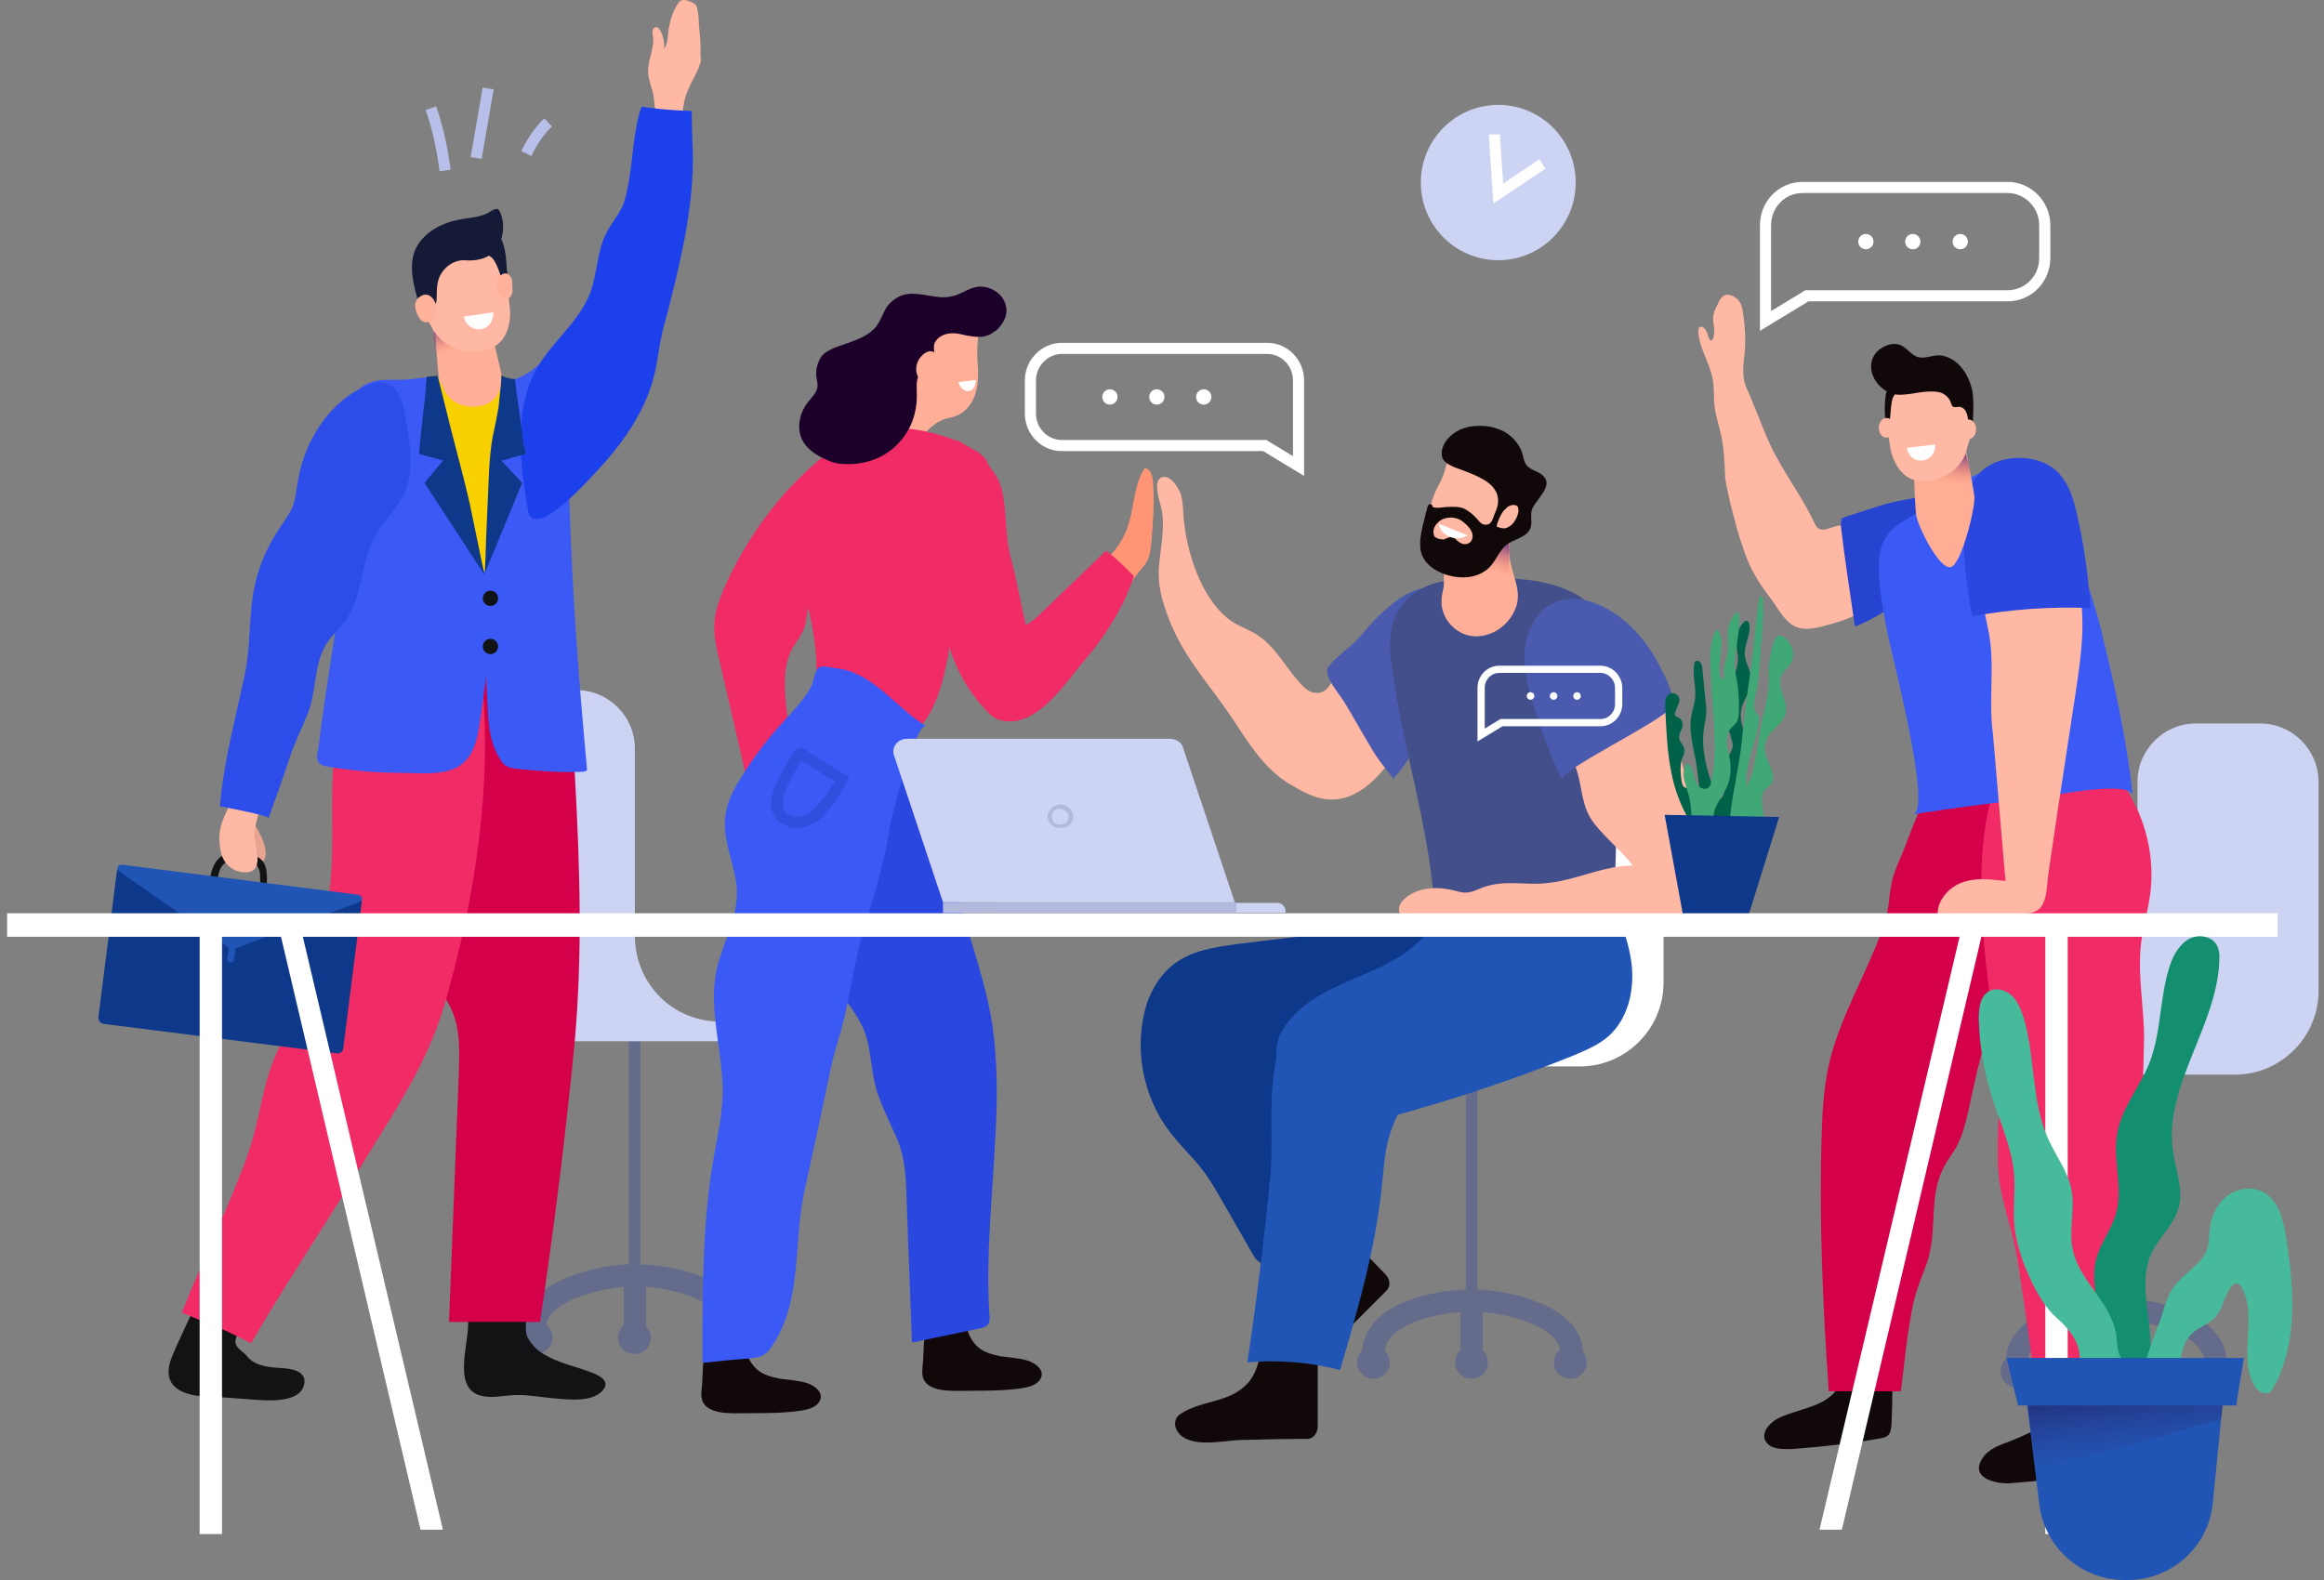 <?xml version="1.0" encoding="UTF-8"?> <svg xmlns="http://www.w3.org/2000/svg" width="225" height="153" viewBox="0 0 225 153" fill="none"><rect x="0" y="0" width="225" height="153" fill="#808080" stroke="none"/> <path d="M204.248 126.717H205.357V102.141H204.248V126.717Z" fill="#110809"></path> <path d="M214.493 131.867C214.493 128.212 208.104 126.729 204.883 126.729C201.081 126.729 195.272 128.107 195.272 131.867" stroke="#646B8B" stroke-width="2.155" stroke-miterlimit="10"></path> <path d="M204.777 132.821V126.783" stroke="#110809" stroke-width="2.155" stroke-miterlimit="10"></path> <path d="M195.273 134.357C196.148 134.357 196.857 133.645 196.857 132.768C196.857 131.89 196.148 131.179 195.273 131.179C194.398 131.179 193.688 131.89 193.688 132.768C193.688 133.645 194.398 134.357 195.273 134.357Z" fill="#646B8B"></path> <path d="M204.83 134.357C205.705 134.357 206.414 133.645 206.414 132.768C206.414 131.89 205.705 131.179 204.83 131.179C203.955 131.179 203.246 131.89 203.246 132.768C203.246 133.645 203.955 134.357 204.83 134.357Z" fill="#110809"></path> <path d="M214.335 134.357C215.21 134.357 215.919 133.645 215.919 132.768C215.919 131.89 215.21 131.179 214.335 131.179C213.46 131.179 212.751 131.89 212.751 132.768C212.751 133.645 213.46 134.357 214.335 134.357Z" fill="#646B8B"></path> <path d="M206.942 93.839V75.725C206.942 72.601 209.477 70.058 212.593 70.058H218.823C221.939 70.058 224.474 72.601 224.474 75.725V95.958C224.474 100.407 220.83 104.061 216.394 104.061H207.048H196.065C195.537 104.061 195.114 103.638 195.114 103.108C195.114 102.578 195.537 102.155 196.065 102.155H198.599C203.193 102.208 206.942 98.447 206.942 93.839Z" fill="#CDD3F2"></path> <path d="M61.994 98.871H60.885V123.446H61.994V98.871Z" fill="#646B8B"></path> <path d="M51.749 128.637C51.749 124.982 58.139 123.499 61.36 123.499C65.162 123.499 70.97 124.876 70.97 128.637" stroke="#646B8B" stroke-width="2.155" stroke-miterlimit="10"></path> <path d="M61.466 129.643V123.605" stroke="#646B8B" stroke-width="2.155" stroke-miterlimit="10"></path> <path d="M70.97 131.126C71.845 131.126 72.555 130.415 72.555 129.537C72.555 128.66 71.845 127.948 70.97 127.948C70.096 127.948 69.386 128.66 69.386 129.537C69.386 130.415 70.096 131.126 70.97 131.126Z" fill="#110809"></path> <path d="M61.413 131.126C62.288 131.126 62.997 130.415 62.997 129.537C62.997 128.66 62.288 127.948 61.413 127.948C60.538 127.948 59.829 128.66 59.829 129.537C59.829 130.415 60.538 131.126 61.413 131.126Z" fill="#646B8B"></path> <path d="M51.908 131.126C52.783 131.126 53.492 130.415 53.492 129.537C53.492 128.66 52.783 127.948 51.908 127.948C51.033 127.948 50.324 128.66 50.324 129.537C50.324 130.415 51.033 131.126 51.908 131.126Z" fill="#646B8B"></path> <path d="M61.466 90.609V72.495C61.466 69.37 58.931 66.828 55.816 66.828H49.585C46.469 66.828 43.935 69.37 43.935 72.495V92.727C43.935 97.176 47.578 100.831 52.014 100.831H61.36H72.343C72.871 100.831 73.294 100.407 73.294 99.877C73.294 99.348 72.871 98.924 72.343 98.924H69.809C65.162 98.977 61.466 95.27 61.466 90.609Z" fill="#CDD3F2"></path> <path d="M108.779 51.945C109.043 51.468 109.202 50.939 109.36 50.409C109.835 48.714 109.835 46.807 110.839 45.325C111.367 45.377 111.578 46.066 111.631 46.596C111.789 48.555 111.631 50.568 111.472 52.528C111.419 53.004 111.367 53.534 111.208 54.011C110.997 54.54 110.627 54.964 110.258 55.388C109.571 56.235 107.723 59.413 106.509 58.989C105.664 58.671 105.294 56.712 105.558 55.97C105.928 54.858 106.72 54.487 107.512 53.746C108.04 53.216 108.462 52.581 108.779 51.945Z" fill="#FF9575"></path> <path d="M89.505 133.721C89.558 133.774 89.611 133.88 89.664 133.933C90.561 134.834 92.462 134.675 93.73 134.675C95.525 134.675 97.32 134.675 99.063 134.41C99.644 134.304 100.224 134.145 100.594 133.721C101.439 132.715 100.066 131.868 99.327 131.709C98.535 131.497 97.69 131.444 96.898 131.338C96.106 131.179 95.261 130.967 94.68 130.438C94.205 130.014 93.835 129.431 93.677 128.796C93.518 128.107 93.624 127.313 93.096 126.836C92.673 126.412 91.776 126.412 91.195 126.677C90.508 127.048 90.033 127.736 89.769 128.478C89.347 129.59 89.452 130.861 89.347 132.026C89.294 132.556 89.188 133.245 89.505 133.721Z" fill="#110809"></path> <path d="M96.106 99.4C96.053 99.083 96 98.818 95.948 98.5C95.367 95.11 94.205 91.986 93.36 88.702C92.251 84.147 91.089 79.645 89.611 75.196C88.977 73.395 88.502 71.065 87.604 69.423C86.76 67.887 85.598 67.993 83.802 68.364C82.799 68.575 81.743 68.787 81.004 69.476C80.529 69.953 80.264 70.588 80.001 71.171C78.575 74.613 77.994 77.791 77.73 81.393C77.519 83.882 78.047 85.736 78.68 88.013C79.367 90.609 79.314 92.992 80.845 95.375C81.849 96.964 83.222 98.394 83.802 100.195C84.383 101.996 84.331 103.902 84.911 105.703C85.439 107.292 86.179 108.775 86.865 110.311C87.604 112.059 87.71 113.966 87.763 115.872C87.921 120.586 88.132 125.3 88.291 130.014C90.456 129.537 92.674 129.113 94.839 128.637C95.155 128.584 95.472 128.478 95.631 128.266C95.842 128.001 95.842 127.63 95.789 127.313C95.419 121.539 96.106 115.766 96.37 109.993C96.581 106.551 96.581 102.949 96.106 99.4Z" fill="#2A48E0"></path> <path d="M68.119 135.893C68.172 135.946 68.225 136.052 68.278 136.105C69.175 137.005 71.076 136.846 72.344 136.846C74.139 136.846 75.934 136.846 77.677 136.581C78.258 136.475 78.839 136.316 79.208 135.893C80.053 134.886 78.68 134.039 77.941 133.88C77.149 133.668 76.304 133.615 75.512 133.509C74.72 133.35 73.875 133.139 73.294 132.609C72.819 132.185 72.449 131.603 72.291 130.967C72.133 130.279 72.238 129.484 71.71 129.007C71.288 128.584 70.39 128.584 69.809 128.848C69.123 129.219 68.647 129.908 68.383 130.649C67.961 131.761 68.067 133.033 67.961 134.198C67.908 134.727 67.803 135.363 68.119 135.893Z" fill="#110809"></path> <path d="M92.198 40.398C92.303 40.346 92.409 40.346 92.515 40.293C93.412 39.975 94.046 39.18 94.363 38.333C94.68 37.486 94.732 36.479 94.68 35.579C94.627 34.89 94.574 34.202 94.627 33.46C94.68 32.772 94.838 32.03 94.68 31.342C94.204 29.594 92.092 29.382 90.561 29.435C88.766 29.488 86.706 30.547 85.756 32.083C85.228 32.931 85.069 33.99 85.492 34.837C85.808 35.579 86.495 36.056 87.234 36.373C86.178 37.591 85.122 38.757 84.066 39.975C83.115 41.034 81.954 42.04 81.584 43.47C81.373 44.318 82.482 44.53 82.904 43.947C83.168 43.576 83.538 43.206 83.96 42.888C84.066 43.576 84.541 43.947 85.122 43.947C85.175 44.53 85.808 45.006 86.389 44.794C88.554 44 89.294 41.299 91.511 40.557C91.723 40.505 91.987 40.452 92.198 40.398Z" fill="#FFAF97"></path> <path d="M84.7 47.708C85.017 46.542 86.601 44.159 86.02 43.1C85.545 42.199 84.383 41.882 83.433 42.041C82.429 42.199 81.585 42.782 80.793 43.365C76.198 46.754 72.608 51.468 70.232 56.659C69.756 57.771 69.281 58.936 69.175 60.154C69.07 61.425 69.334 62.696 69.651 63.968C70.918 69.37 72.133 74.825 73.4 80.228C74.72 80.81 76.304 79.698 76.832 78.374C77.36 76.997 77.096 75.514 76.885 74.031C76.621 72.23 76.357 70.482 76.146 68.681C75.934 66.722 75.776 64.603 76.674 62.855C77.096 62.114 77.677 61.425 77.941 60.578C78.1 60.048 78.047 59.466 78.258 58.936C78.68 57.718 80.053 56.976 80.845 55.97C81.796 54.699 82.746 53.11 83.38 51.68C83.855 50.409 84.33 49.032 84.7 47.708Z" fill="#F02B66"></path> <path d="M92.198 57.135C92.198 55.123 92.726 53.163 93.413 51.309C94.046 49.455 95.103 47.708 95.578 45.801C95.631 45.536 95.683 45.218 95.631 44.953C95.525 44.477 95.155 44.159 94.733 43.841C92.198 42.093 88.449 41.299 85.386 41.405C80.951 41.617 77.677 45.483 77.202 49.773C76.938 52.051 77.307 54.381 77.783 56.658C78.258 58.936 78.839 61.16 78.997 63.438C79.103 65.027 78.997 66.563 78.944 68.152C78.892 69.635 78.575 71.224 80.159 71.912C83.961 73.66 88.027 72.707 90.086 68.946C91.037 67.198 91.459 65.239 91.829 63.279C92.198 61.213 92.145 59.148 92.198 57.135Z" fill="#F02B66"></path> <path d="M105.822 54.54C104.185 56.129 102.548 57.665 100.911 59.254C100.436 59.73 99.908 60.207 99.327 60.525C98.799 58.353 98.429 56.129 97.849 53.957C97.32 51.998 97.479 49.985 97.109 47.972C96.951 47.019 96.634 46.278 96.106 45.589C95.578 44.953 95.314 44.106 94.522 43.682C94.311 43.576 94.099 43.523 93.888 43.417C93.413 43.153 92.99 42.623 92.41 42.623C92.304 42.623 92.198 42.676 92.146 42.729C92.093 42.782 92.04 42.835 92.04 42.941C91.882 43.312 91.934 43.735 91.882 44.106C91.882 44.901 91.776 45.854 91.406 46.595C91.037 47.284 90.72 47.867 90.456 48.608C89.875 50.356 89.453 52.209 89.558 54.116C89.611 55.387 90.297 56.023 90.72 57.188C91.142 58.459 91.248 59.783 91.512 61.108C92.093 63.968 93.466 66.722 95.525 68.84C95.842 69.211 96.212 69.529 96.687 69.688C100.225 70.8 103.076 66.192 104.977 63.968C106.984 61.69 108.832 58.671 109.782 55.811C108.937 54.911 108.04 54.063 107.089 53.322C106.72 53.693 106.297 54.116 105.822 54.54Z" fill="#F02B66"></path> <path d="M82.746 65.186C82.166 64.921 81.532 64.762 80.898 64.709C80.529 64.656 79.631 64.391 79.261 64.656C78.892 64.921 78.786 65.927 78.575 66.404C77.888 67.728 76.832 68.787 75.882 69.847C74.351 71.489 72.978 73.289 71.816 75.196C71.129 76.255 70.496 77.421 70.285 78.639C69.757 81.34 71.288 83.723 71.341 86.371C71.394 89.073 69.862 91.509 69.334 94.104C68.595 97.971 70.021 101.943 69.968 105.915C69.915 107.928 69.493 109.94 69.123 111.953C67.961 118.574 68.014 125.3 68.014 131.973C69.493 131.815 71.024 131.656 72.502 131.55C73.031 131.497 73.611 131.444 74.034 131.126C74.351 130.914 74.615 130.596 74.826 130.226C77.73 125.777 76.78 120.321 77.888 115.29C78.786 111.264 79.631 107.292 80.476 103.267C80.793 101.784 81.321 100.301 81.69 98.765C82.377 95.852 82.746 92.992 83.591 90.079C84.542 86.848 85.704 83.405 86.126 80.122C86.232 79.327 88.713 69.741 89.664 70.323C87.182 68.787 85.281 66.245 82.746 65.186Z" fill="#3B5AF5"></path> <path d="M96.423 32.03C97.162 31.342 97.69 30.441 97.32 29.382C96.951 28.27 95.631 27.581 94.522 27.793C93.677 27.952 92.99 28.535 92.145 28.694C90.667 29.064 89.03 28.164 87.552 28.535C86.918 28.694 86.337 29.117 85.915 29.647C85.492 30.229 85.334 30.918 84.911 31.501C84.278 32.401 83.169 32.825 82.165 33.195C81.32 33.513 79.895 33.831 79.42 34.678C79.103 35.261 78.944 35.95 79.05 36.585C79.103 36.85 79.156 37.115 79.156 37.38C79.103 38.015 78.575 38.492 78.205 38.968C77.413 39.975 77.096 41.458 77.677 42.623C78.1 43.417 78.839 43.947 79.578 44.318C80.106 44.583 80.687 44.847 81.32 44.901C83.38 45.112 85.439 44.53 86.918 42.994C88.132 41.776 88.766 40.081 88.766 38.333C88.766 37.486 88.608 36.532 89.241 35.95C89.716 35.473 90.297 35.42 90.456 34.678C90.561 34.149 90.245 33.566 90.561 33.09C90.772 32.719 91.195 32.454 91.617 32.348C92.198 32.189 92.832 32.295 93.413 32.454C94.575 32.666 95.419 32.825 96.37 32.03C96.37 32.083 96.423 32.083 96.423 32.03Z" fill="#1C0029"></path> <path d="M90.878 35.579C90.878 35.42 90.826 35.208 90.826 35.049C90.826 34.89 90.878 34.678 90.826 34.52C90.72 34.149 90.245 33.937 89.875 34.043C89.505 34.149 89.189 34.467 88.977 34.784C88.555 35.473 88.555 36.585 89.453 36.956C90.086 37.221 90.878 36.532 90.931 35.844C90.878 35.738 90.878 35.632 90.878 35.579Z" fill="#FFAF97"></path> <path opacity="0.6" d="M81.532 75.461C80.529 74.878 77.519 72.972 77.519 72.972C77.361 72.919 75.513 75.885 75.249 77.315C75.143 77.897 75.196 78.586 75.618 79.01C75.829 79.274 76.146 79.433 76.516 79.539C77.255 79.751 78.1 79.539 78.734 79.115C79.684 78.533 81.057 76.414 81.532 75.461Z" stroke="#2A46CF" stroke-width="1.077" stroke-miterlimit="10"></path> <path d="M92.779 37.009C92.885 37.327 93.043 37.592 93.307 37.751C93.571 37.909 93.941 37.909 94.152 37.697C94.258 37.592 94.311 37.486 94.363 37.38C94.416 37.221 94.469 37.009 94.469 36.85V36.797C94.469 36.797 94.469 36.85 94.469 36.797" fill="white"></path> <path d="M67.816 5.028C67.869 4.074 67.71 3.121 67.657 2.221C67.657 1.744 67.605 1.32 67.499 0.844C67.499 0.738 67.446 0.632 67.393 0.526C67.288 0.367 67.129 0.314 66.971 0.208C66.601 0.049 66.179 -0.11 65.862 0.102C65.756 0.155 65.651 0.314 65.598 0.42C65.123 1.108 64.912 1.903 64.753 2.697C64.647 3.227 64.7 4.445 64.225 4.71C64.489 4.551 64.067 2.433 63.433 2.644C63.275 2.697 63.169 2.856 63.169 3.015C63.169 3.174 63.169 3.333 63.222 3.492C63.38 4.657 62.694 5.822 62.747 7.04C62.799 7.835 63.169 8.576 63.275 9.318C63.38 10.112 63.486 11.013 63.433 11.807C63.38 12.39 63.433 14.296 62.799 14.614C63.644 14.191 64.647 14.032 65.545 14.296C65.704 13.184 65.915 12.019 66.073 10.907C66.179 10.165 66.284 9.424 66.601 8.735C66.971 7.782 67.657 6.882 67.869 5.822C67.816 5.504 67.816 5.293 67.816 5.028Z" fill="#FFB8A3"></path> <path d="M51.921 130.606C52.027 130.712 52.133 130.765 52.238 130.871C53.505 131.771 55.037 132.142 56.462 132.618C57.202 132.883 59.367 133.466 58.363 134.631C57.36 135.796 55.142 135.531 53.822 135.425C52.397 135.32 50.971 135.002 49.545 135.108C48.647 135.161 47.75 135.372 46.852 135.214C43.737 134.737 45.321 130.394 45.321 128.275C45.321 126.21 45.268 124.144 45.796 122.131C46.007 121.231 46.482 120.278 47.327 120.013C47.855 119.801 48.753 119.96 49.281 120.172C49.915 120.437 50.073 120.966 50.231 121.602C50.812 123.667 50.971 125.892 50.918 128.01C50.918 128.54 50.865 129.017 51.076 129.493C51.288 129.917 51.604 130.288 51.921 130.606Z" fill="#111314"></path> <path d="M41.994 32.198C42.047 32.304 42.047 32.463 42.1 32.569C42.258 33.045 42.206 33.575 42.258 34.105C42.364 35.005 42.364 35.905 42.522 36.753C42.734 37.865 45.638 42.95 46.694 42.897C47.908 42.897 48.806 37.971 48.648 36.806C48.384 35.217 47.539 32.092 47.539 32.039C47.169 31.086 46.588 30.132 45.638 29.656C44.635 29.179 43.262 29.285 42.206 29.391C42.047 29.391 41.836 29.444 41.73 29.55C41.466 29.762 41.519 30.185 41.572 30.503C41.678 31.139 41.836 31.668 41.994 32.198Z" fill="#FFAF97"></path> <path d="M47.803 33.893V33.84C47.645 33.151 47.486 32.675 47.486 32.675C45.955 28.544 41.731 29.762 41.995 32.728C42.048 32.993 42.1 33.628 42.153 34.37L42.628 34.74C44.371 35.959 46.589 35.535 47.803 33.893Z" fill="url(#paint0_linear)"></path> <path d="M46.853 23.618C46.06 23.3 44.688 24.465 43.79 24.677C42.945 24.995 41.678 25.366 41.15 26.054C40.041 27.537 40.569 29.815 41.572 31.298C41.731 31.562 42.1 32.198 42.311 32.463C43.843 34.316 46.219 34.211 47.381 33.787C48.754 33.257 49.387 31.986 49.387 30.291C49.387 29.974 49.282 29.02 49.229 28.702C49.07 26.849 47.697 23.936 46.853 23.618Z" fill="#FFB8A3"></path> <path d="M47.856 20.281C47.698 20.334 47.486 20.44 47.381 20.546C46.483 21.076 45.374 21.076 44.318 21.288C42.787 21.605 41.256 22.4 40.411 23.777C39.407 25.472 40.041 27.643 40.569 29.444C40.622 29.55 40.622 29.709 40.675 29.815C41.308 30.98 42.153 29.974 42.259 29.126C42.312 28.544 42.259 28.014 42.364 27.431C42.576 26.16 43.79 25.101 45.057 25.207C46.272 25.313 47.698 24.942 48.279 23.777C48.754 22.823 48.859 21.711 48.49 20.705C48.437 20.546 48.384 20.44 48.279 20.334C48.226 20.175 48.015 20.228 47.856 20.281Z" fill="#151A36"></path> <path d="M49.228 27.802C49.228 27.855 49.228 27.908 49.228 28.014C49.176 28.014 49.123 27.961 49.07 27.961C48.436 27.114 48.384 25.948 47.75 25.101C47.486 24.73 47.116 24.73 46.852 24.412C46.535 23.989 46.747 23.141 47.169 22.876C47.539 22.612 48.12 22.665 48.436 23.035C48.542 23.141 48.595 23.3 48.648 23.406C48.964 24.253 49.017 25.207 49.07 26.107C49.176 26.637 49.281 27.273 49.228 27.802Z" fill="#151A36"></path> <path d="M42.153 30.609C42.047 30.821 41.836 31.033 41.625 31.139C41.361 31.245 41.097 31.245 40.885 31.086C40.516 30.874 40.252 30.132 40.199 29.762C40.146 29.391 40.305 28.967 40.621 28.755C41.73 27.908 42.628 29.656 42.153 30.609Z" fill="#FFB29B"></path> <path d="M49.598 27.696C49.598 27.749 49.598 27.749 49.598 27.696C49.598 27.908 49.651 28.12 49.598 28.332C49.545 28.544 49.44 28.756 49.281 28.861C48.912 29.073 48.384 28.649 48.225 28.332C48.014 27.908 48.014 27.378 48.225 26.955C48.384 26.69 48.7 26.425 49.017 26.478C49.229 26.531 49.387 26.69 49.493 26.902C49.598 27.114 49.598 27.325 49.598 27.537C49.598 27.59 49.598 27.643 49.598 27.696Z" fill="#FFB29B"></path> <path d="M54.667 38.395C54.562 38.183 54.298 38.13 54.033 38.077C53.347 37.919 52.661 37.707 51.974 37.495C51.34 37.283 50.76 37.018 50.073 36.859C49.915 36.806 49.756 36.806 49.545 36.753C49.44 36.7 49.281 36.647 49.175 36.594C48.964 36.489 48.7 36.383 48.489 36.277C48.595 37.018 48.489 37.865 48.014 38.448C47.38 39.243 46.218 39.507 45.268 39.349C44.37 39.243 43.473 38.713 43.05 37.865C42.839 37.389 42.575 36.912 42.364 36.383C41.994 36.33 41.202 36.541 40.991 36.594C40.252 36.753 39.565 36.912 38.826 37.124C37.717 37.389 36.608 37.707 35.552 38.024C34.39 38.978 35.605 40.62 35.446 41.361C34.971 43.533 35.235 69.856 35.235 69.856L52.925 69.591C53.03 68.002 53.136 66.413 53.242 64.824C53.453 61.382 53.664 57.886 53.822 54.443C53.981 51.106 54.192 47.823 54.245 44.486C54.245 43.85 54.245 43.215 54.245 42.579C54.245 42.05 54.192 41.573 54.245 41.096C54.245 41.043 54.245 41.043 54.245 40.99C54.35 40.249 54.667 39.507 54.667 38.713C54.72 38.66 54.72 38.501 54.667 38.395Z" fill="#FAD100"></path> <path d="M55.67 75.311C55.565 73.828 55.512 72.345 55.406 70.862C55.353 69.697 55.248 68.532 54.667 67.578C53.875 66.254 51.551 64.983 50.178 64.242C48.225 63.182 45.796 63.765 44.106 65.036C42.311 66.36 41.202 68.479 40.462 70.597C39.301 74.093 39.195 77.959 40.093 81.508C40.568 83.415 41.677 85.533 41.73 87.546C41.783 89.929 40.832 91.995 41.835 94.378C42.364 95.596 43.208 96.603 43.736 97.821C44.581 99.674 44.476 101.793 44.423 103.859C44.106 111.909 43.789 119.96 43.472 128.01H52.291C52.977 123.349 53.611 118.689 54.192 114.028C54.72 109.738 55.195 105.448 55.617 101.157C56.41 92.471 56.145 83.997 55.67 75.311Z" fill="#D4004A"></path> <path d="M22.826 129.652C22.773 129.811 22.773 129.97 22.826 130.129C22.931 130.605 23.618 130.923 23.935 131.347C24.516 132.088 25.466 132.3 26.364 132.406C27.209 132.512 28.898 132.406 29.374 133.307C29.479 133.465 29.479 133.677 29.479 133.836C29.268 136.114 25.36 135.584 23.829 135.478C22.404 135.372 21.031 135.266 19.605 135.213C17.546 135.054 15.75 134.207 16.489 131.824C16.648 131.347 16.859 130.87 17.07 130.394C17.598 129.228 18.126 128.063 18.707 126.898C19.13 125.945 19.605 124.938 20.45 124.25C21.4 123.402 23.829 123.032 24.357 124.62C24.516 125.15 24.357 125.733 24.146 126.315C23.882 127.004 23.671 127.745 23.407 128.434C23.248 128.752 22.931 129.228 22.826 129.652Z" fill="#111314"></path> <path d="M46.641 65.513C46.588 65.089 46.535 64.612 46.272 64.347C46.06 64.083 45.691 63.977 45.427 63.765C44.635 63.129 45.004 62.759 43.631 62.6C42.628 62.441 41.625 62.441 40.621 62.547C38.879 62.759 37.031 63.394 35.816 64.718C33.651 67.049 32.648 70.385 32.331 73.51C31.909 77.694 32.437 81.984 31.909 86.169C31.592 88.658 30.958 91.041 30.536 93.531C30.325 94.908 30.166 96.338 29.532 97.609C29.11 98.456 28.476 99.198 27.895 99.992C25.414 103.541 25.414 107.831 23.988 111.803C22.351 116.411 19.394 122.555 17.599 127.11C17.916 127.216 18.127 127.322 18.285 127.375C18.971 127.692 19.658 127.957 20.345 128.222C21.717 128.752 23.038 129.44 24.305 130.076C27.367 124.779 31.856 118 35.024 112.81C38.14 107.672 41.308 103.17 43.05 97.238C46.007 87.016 47.697 76.106 46.641 65.513Z" fill="#F02B66"></path> <path d="M46.8 55.873C46.852 55.714 46.852 55.555 46.905 55.397C47.38 52.695 47.644 49.941 47.856 47.24C47.961 45.863 48.067 44.486 48.12 43.109C48.172 41.944 48.384 40.831 48.489 39.666C48.542 38.66 48.648 37.601 49.334 36.806C49.387 36.806 49.44 36.806 49.492 36.806C51.394 36.382 53.03 34.635 54.35 32.781C54.562 32.675 54.773 32.675 54.984 32.728C55.354 32.887 55.565 33.31 55.671 33.734C55.935 35.005 55.671 36.33 55.776 37.654C55.829 38.819 55.987 39.772 55.987 40.937C55.935 42.209 56.146 43.427 55.618 44.645C54.984 46.022 55.09 47.452 55.143 48.988C55.407 57.515 56.04 65.989 56.832 74.464C56.885 74.623 56.621 74.728 56.463 74.728C54.35 74.834 52.291 74.675 50.179 74.464C49.809 74.411 49.387 74.411 49.07 74.199C48.753 74.04 48.542 73.775 48.384 73.457C47.275 71.709 47.275 69.697 47.169 67.684C47.011 65.301 46.905 62.97 46.747 60.587C46.694 59.687 46.535 58.733 46.588 57.833C46.535 57.197 46.694 56.509 46.8 55.873Z" fill="#3B5AF5"></path> <path d="M33.335 55.079C32.596 60.799 31.539 66.519 30.853 72.239C30.8 72.769 30.483 73.563 30.959 73.934C31.223 74.146 31.539 74.199 31.856 74.252C34.127 74.623 36.398 74.835 38.668 74.835C40.411 74.835 42.892 75.152 44.424 74.199C45.902 73.299 46.272 71.392 46.483 69.697C46.853 67.314 47.17 64.983 47.275 62.6C47.328 61.488 47.328 60.375 47.17 59.263C47.011 58.151 47.117 56.986 46.958 55.873C46.853 55.132 46.589 54.39 46.325 53.649C45.321 50.842 44.477 47.982 43.79 45.069C43.104 42.262 42.734 39.402 42.206 36.541C42.206 36.541 42.206 36.489 42.153 36.489C42.153 36.489 42.1 36.489 42.047 36.489C41.15 36.489 40.252 36.7 39.355 36.753C38.51 36.806 37.665 36.753 36.82 36.806C35.975 36.912 35.13 37.23 34.602 37.866C33.757 38.925 33.81 40.567 33.863 41.891C33.916 43.109 34.127 44.274 34.127 45.492C34.021 48.776 33.757 51.954 33.335 55.079Z" fill="#3B5AF5"></path> <path d="M25.73 82.726C25.73 81.72 25.202 80.766 24.674 79.866C24.621 79.76 24.516 79.654 24.463 79.548C24.357 79.495 24.199 79.442 24.093 79.495C24.041 79.548 23.988 79.601 23.935 79.654C23.301 80.66 23.882 81.137 24.516 81.826C24.727 82.09 24.991 82.408 24.885 82.726C24.833 82.885 24.674 83.044 24.516 83.15C24.305 83.362 24.146 84.209 24.727 83.944C25.255 83.732 25.677 83.362 25.73 82.726Z" fill="#E9A38F"></path> <path d="M25.836 85.745C25.836 84.95 25.942 83.944 25.361 83.308C24.886 82.779 23.988 82.62 23.248 82.514C21.295 82.355 20.555 83.52 20.291 85.268C20.239 85.745 20.925 85.798 21.031 85.374C21.136 84.791 21.189 84.103 21.664 83.679C22.14 83.15 22.879 83.203 23.565 83.255C24.252 83.361 24.886 83.52 25.097 84.262C25.255 84.739 25.149 85.321 25.202 85.798C25.097 86.327 25.836 86.222 25.836 85.745Z" fill="#111314"></path> <path d="M24.991 78.912C24.886 79.389 24.727 79.866 24.674 80.395C24.569 81.137 24.78 81.826 24.886 82.514C24.938 83.044 25.044 83.785 24.569 84.209C24.358 84.421 24.041 84.474 23.724 84.474C22.826 84.474 21.981 83.944 21.612 83.15C21.348 82.62 21.295 82.037 21.242 81.402C21.136 79.76 22.087 78.383 22.721 76.9C22.879 76.529 23.143 75.894 23.565 75.735C24.146 75.47 24.674 75.841 24.938 76.37C25.202 76.953 25.202 77.641 25.097 78.224C25.097 78.489 25.044 78.701 24.991 78.912Z" fill="#FFB8A3"></path> <path d="M32.648 102.005L9.995 99.145C9.731 99.092 9.52 98.827 9.52 98.562L11.315 84.368C11.368 84.103 11.632 83.891 11.896 83.891L34.549 86.751C34.813 86.804 35.024 87.069 35.024 87.334L33.229 101.528C33.176 101.846 32.912 102.058 32.648 102.005Z" fill="#0E398A"></path> <path d="M34.812 87.334L22.615 91.889C22.509 91.942 22.351 91.942 22.245 91.836L11.526 84.368C11.209 84.156 11.42 83.679 11.79 83.732L34.707 86.645C35.077 86.698 35.182 87.228 34.812 87.334Z" fill="#2155B5"></path> <path d="M22.826 91.677C22.879 91.253 22.192 91.147 22.139 91.571C22.139 91.995 22.087 92.418 21.981 92.842C21.928 93.266 22.615 93.371 22.667 92.948C22.72 92.524 22.773 92.1 22.826 91.677Z" fill="#2155B5"></path> <path d="M33.493 38.501C31.011 40.408 29.375 43.427 28.846 46.552C28.688 47.399 28.635 48.3 28.318 49.094C28.002 49.836 27.526 50.471 27.051 51.16C25.784 53.066 24.886 55.185 24.517 57.462C24.094 60.005 24.253 62.653 23.724 65.195C22.827 69.538 21.665 73.616 21.295 78.065C21.718 78.171 26.048 78.966 25.995 79.231C26.681 77.324 27.368 75.417 28.002 73.51C28.477 71.975 29.163 70.703 29.744 69.22C30.695 66.996 30.325 64.295 31.645 62.282C32.173 61.488 32.86 60.852 33.44 60.111C35.13 57.78 34.866 54.496 36.292 51.954C37.084 50.524 38.298 49.412 39.038 47.982C40.305 45.44 39.619 42.526 39.143 39.825C38.774 37.707 37.665 36.383 35.447 37.389C34.708 37.654 34.074 38.078 33.493 38.501Z" fill="#2D4DEB"></path> <path d="M47.486 58.68C47.895 58.68 48.226 58.348 48.226 57.939C48.226 57.529 47.895 57.197 47.486 57.197C47.078 57.197 46.747 57.529 46.747 57.939C46.747 58.348 47.078 58.68 47.486 58.68Z" fill="#111314"></path> <path d="M47.485 63.341C47.894 63.341 48.225 63.009 48.225 62.599C48.225 62.19 47.894 61.858 47.485 61.858C47.077 61.858 46.746 62.19 46.746 62.599C46.746 63.009 47.077 63.341 47.485 63.341Z" fill="#111314"></path> <path d="M44.898 30.663C45.057 31.457 45.796 31.987 46.535 31.881C47.327 31.775 47.803 31.033 47.75 30.239L44.898 30.663Z" fill="white"></path> <path d="M62.113 10.324C61.321 12.549 61.268 15.462 60.846 17.792C60.687 18.534 60.581 19.275 60.265 19.964C59.842 20.917 59.156 21.659 58.681 22.612C57.783 24.36 57.836 26.478 57.149 28.332C56.04 31.298 53.189 33.258 51.763 36.065C50.285 38.925 50.232 42.579 50.601 45.969C50.76 47.187 50.918 48.352 51.129 49.465C51.657 52.325 56.674 46.816 57.466 45.969C60.106 43.162 62.482 39.984 63.38 36.171C63.644 35.111 63.75 33.999 63.961 32.94C64.172 31.775 64.542 30.662 64.806 29.55C66.02 24.836 67.182 19.646 67.076 14.773C67.024 13.449 66.971 12.072 66.971 10.748C65.387 10.695 63.75 10.589 62.113 10.324Z" fill="#1D40ED"></path> <path d="M41.308 36.541C41.255 36.859 41.202 37.759 41.202 37.865C41.149 38.501 41.096 39.084 40.991 39.719C40.885 40.937 40.727 42.102 40.621 43.321C40.621 43.532 40.568 43.744 40.568 43.956L42.892 44.592L41.096 46.763L46.905 55.661C46.43 53.384 45.954 51.053 45.479 48.776C45.004 46.657 44.423 44.539 43.895 42.473C43.367 40.461 42.892 38.395 42.364 36.382C41.994 36.382 41.677 36.435 41.308 36.488C41.308 36.435 41.308 36.488 41.308 36.541Z" fill="#0E398A"></path> <path d="M50.232 39.56C50.074 38.607 49.968 37.654 49.862 36.7C49.387 36.7 48.965 36.541 48.542 36.33C48.542 36.647 48.489 37.601 48.437 37.76C48.384 38.289 48.331 38.819 48.278 39.349C48.12 40.355 47.909 41.308 47.697 42.315C47.328 44.327 47.328 46.446 47.222 48.511C47.169 49.676 47.117 50.895 47.064 52.06C47.064 52.642 47.011 53.225 47.011 53.861C47.011 54.178 46.958 54.496 46.958 54.814C46.958 54.973 47.011 55.45 46.905 55.608L50.549 46.764L48.542 44.592C48.595 44.645 49.651 44.274 49.757 44.274C50.021 44.221 50.285 44.115 50.549 44.062C50.707 44.009 50.866 44.009 50.866 43.903C50.918 43.745 50.76 43.268 50.707 43.109C50.549 41.891 50.39 40.726 50.232 39.56Z" fill="#0E398A"></path> <path d="M178.216 133.88C178.11 134.145 177.952 134.409 177.741 134.674C176.473 136.263 174.15 136.422 172.302 137.27C171.457 137.64 170.242 138.806 171.087 139.759C171.668 140.447 173.094 140.341 173.886 140.288C176.632 140.077 179.378 139.759 182.071 139.282C182.335 139.229 182.599 139.176 182.757 139.017C183.074 138.753 183.074 138.329 183.127 137.958C183.232 135.469 183.232 132.926 183.18 130.437C183.18 130.437 179.747 130.331 179.43 130.49C178.691 130.808 178.797 131.391 178.744 132.079C178.586 132.768 178.427 133.35 178.216 133.88Z" fill="#110809"></path> <path d="M199.18 137.111C198.969 137.323 198.757 137.534 198.441 137.693C197.226 138.435 195.959 139.017 194.639 139.547C193.635 139.918 192.527 140.289 191.946 141.189C190.626 143.202 193.371 143.731 194.692 143.625C197.437 143.413 200.183 143.096 202.876 142.619C203.14 142.566 203.404 142.513 203.563 142.354C203.879 142.089 203.879 141.666 203.932 141.295C204.038 138.806 204.038 136.263 203.985 133.774C203.985 133.827 200.5 133.615 200.183 133.827C199.602 134.198 199.866 134.992 199.866 135.575C199.761 136.157 199.55 136.687 199.18 137.111Z" fill="#110809"></path> <path d="M199.655 83.087C199.338 80.227 198.44 77.049 197.331 74.454C197.173 74.083 196.909 73.13 196.434 73.077C196.17 73.024 195.325 73.713 195.061 73.819C194.48 74.083 193.899 74.242 193.318 74.454C191.998 74.825 190.625 75.09 189.358 75.566C188.355 75.937 186.665 76.573 186.242 77.579C185.609 78.956 185.028 80.386 184.5 81.816C184.025 83.087 183.285 84.464 183.074 85.841C182.863 87.007 182.863 88.119 182.493 89.284C180.909 94.051 178.058 98.447 177.002 103.373C176.579 105.491 176.421 107.61 176.368 109.781C176.104 117.938 176.474 126.571 177.055 134.727H184.025C184.236 133.191 184.447 131.126 184.658 129.59C184.922 127.895 185.134 126.147 185.714 124.558C186.031 123.605 186.454 122.704 186.718 121.751C187.51 118.891 186.771 115.66 188.196 113.012C188.513 112.376 188.988 111.794 189.358 111.158C189.939 110.099 190.256 108.934 190.52 107.769C191.312 104.326 191.893 100.724 193.529 97.546C194.48 95.746 195.747 95.11 197.12 93.839C198.176 92.833 199.021 90.714 199.338 89.284C199.708 87.219 199.866 85.153 199.655 83.087Z" fill="#D4004A"></path> <path d="M169.028 37.432C168.659 36.479 168.764 35.473 168.87 34.519C169.028 33.142 168.976 31.765 168.764 30.388C168.712 30.017 168.659 29.594 168.448 29.276C168.183 28.799 167.339 28.27 166.811 28.693C166.599 28.852 166.494 29.064 166.388 29.276C166.124 29.805 165.807 30.388 165.86 30.971C165.913 31.553 166.071 32.189 165.86 32.771C165.649 33.301 165.385 32.666 165.332 32.401C165.279 32.136 164.962 31.5 164.593 31.659C164.223 31.818 164.54 32.983 164.646 33.301C165.015 34.572 165.702 35.684 165.86 37.008C165.966 37.697 165.913 38.386 165.966 39.074C166.071 40.239 166.494 41.352 166.705 42.517C166.863 43.311 166.916 44.159 166.969 44.953C166.969 45.377 167.022 45.801 167.022 46.224C167.127 47.072 167.339 47.866 167.497 48.661C167.708 49.508 167.972 50.408 168.183 51.256C168.395 52.05 168.659 52.739 168.923 53.533C169.504 55.175 170.243 56.393 171.299 57.77C172.302 59.042 172.989 60.895 174.837 60.895C175.787 60.895 176.949 60.525 177.847 60.26C178.956 59.942 180.012 59.412 180.962 58.724C182.494 57.612 183.708 55.97 184.236 54.116C184.447 53.48 184.553 52.792 184.395 52.209C183.919 50.514 181.965 50.303 180.54 50.514C179.695 50.62 178.903 50.779 178.058 50.885C177.266 50.991 176.21 51.785 175.735 50.779C174.678 48.502 173.147 46.383 171.933 44.159C170.982 42.411 170.348 40.504 169.556 38.65C169.398 38.227 169.187 37.803 169.028 37.432Z" fill="#FFB8A3"></path> <path d="M208.209 86.318C208.632 82.505 207.523 78.533 205.199 75.461C203.721 73.554 201.714 71.965 199.338 71.7C190.731 70.747 191.629 86.477 192.104 91.615C192.473 95.746 193.16 99.824 193.424 103.902C193.635 106.762 193.371 109.622 193.424 112.43C193.424 115.343 194.586 118.256 195.167 121.116C195.431 122.281 196.909 132.503 197.437 137.587H204.724C205.886 128.531 206.731 119.421 207.206 110.258C207.364 107.133 207.523 103.955 207.576 100.83C207.628 97.6 206.889 94.422 207.312 91.138C207.576 89.549 207.998 87.96 208.209 86.318Z" fill="#F02B66"></path> <path d="M188.091 48.237C186.823 47.919 185.239 48.237 184.13 48.449C182.335 48.767 180.593 49.455 178.85 49.985C178.744 50.038 178.639 50.038 178.586 50.091C178.48 50.144 178.375 50.197 178.269 50.197C178.269 50.409 178.269 50.621 178.216 50.833C178.586 54.116 179.114 57.4 179.589 60.684C183.074 59.254 186.137 56.764 188.091 53.534C188.355 53.11 188.672 52.421 188.883 51.68C188.883 51.468 188.883 51.309 188.883 51.097C188.777 50.144 188.355 49.191 188.091 48.237Z" fill="#2744D1"></path> <path d="M185.24 78.85C187.088 78.374 183.075 63.067 182.811 61.637C182.388 59.624 182.019 57.665 181.913 55.599C181.86 54.275 181.913 52.898 182.705 51.839C183.18 51.15 183.92 50.673 184.659 50.25C188.408 47.866 191.682 44.794 196.329 44.583C196.593 44.583 196.857 44.583 197.121 44.688C197.596 44.9 197.913 45.43 198.124 45.907C199.233 48.343 199.655 50.938 200.764 53.322C201.926 55.758 202.665 58.141 203.352 60.737C204.672 66.086 205.886 71.435 206.467 76.944C205.781 75.513 198.23 77.155 196.593 77.367C192.738 77.738 188.989 78.268 185.24 78.85Z" fill="#3B5AF5"></path> <path d="M198.599 46.489C199.443 47.442 199.866 48.925 200.183 50.249C200.922 53.798 201.661 57.347 201.608 60.948C201.556 63.067 201.239 65.185 200.922 67.304C200.341 71.117 199.76 74.931 199.179 78.744C198.915 80.651 198.599 82.558 198.335 84.464C198.176 85.418 198.229 87.112 197.543 87.907C197.173 88.331 196.539 88.436 195.958 88.49C193.213 88.807 190.467 88.966 187.668 89.019C187.298 87.589 188.407 86.106 189.78 85.523C191.153 84.941 192.684 85.153 194.163 85.312C193.741 80.545 193.371 75.831 192.949 71.064C192.473 67.728 193.213 64.232 192.473 60.895C191.734 57.611 191.523 54.222 191.259 50.832C191.153 49.72 191.1 48.555 191.681 47.601C192.209 46.807 193.16 46.383 194.057 46.012C195.008 45.642 196.011 45.218 197.014 45.43C197.648 45.642 198.176 46.012 198.599 46.489Z" fill="#FFB8A3"></path> <path d="M190.942 59.677C194.744 58.989 198.599 58.724 202.401 58.883C202.19 55.97 201.82 53.11 201.186 50.25C200.817 48.502 200.341 46.701 199.021 45.536C196.751 43.523 191.893 44.053 190.837 47.125C189.569 50.726 190.256 56.076 190.942 59.677Z" fill="#2A48E0"></path> <path d="M190.361 43.682C190.466 44.371 191.1 47.443 191.153 48.078C191.258 49.19 189.885 54.646 188.882 54.91C187.773 55.228 185.608 50.885 185.503 49.773C185.344 48.237 185.292 45.112 185.292 45.059C185.608 40.875 189.885 40.875 190.361 43.682Z" fill="#FFAD94"></path> <path d="M189.674 42.04C189.41 41.776 189.04 41.776 188.512 41.776C187.879 41.722 187.192 41.828 186.611 42.199C185.714 42.835 185.133 44 185.238 45.059C185.291 45.483 185.291 45.854 185.344 46.277C185.397 46.648 185.502 47.019 185.819 47.39C186.189 47.866 186.664 48.29 187.139 48.661C187.403 48.873 187.615 49.084 187.931 49.138C188.46 49.296 188.988 49.032 189.463 48.767C191.839 47.496 190.36 44.583 189.991 42.57C189.885 42.411 189.832 42.199 189.674 42.04Z" fill="url(#paint1_linear)"></path> <path d="M183.708 37.009C184.394 36.479 185.978 37.221 186.823 37.221C187.668 37.273 188.988 37.273 189.622 37.803C191.048 38.915 191.153 41.14 190.625 42.782C190.519 43.047 190.361 43.788 190.255 44.053C189.305 46.171 187.087 46.701 185.925 46.595C184.5 46.489 183.602 45.43 183.127 43.894C183.021 43.629 182.916 42.676 182.863 42.411C182.493 40.61 183.021 37.538 183.708 37.009Z" fill="#FFB8A3"></path> <path d="M182.229 33.672C182.863 33.248 183.76 33.142 184.341 33.619C185.028 34.096 185.292 34.678 186.189 34.625C187.034 34.572 187.615 34.202 188.513 34.572C189.938 35.102 190.783 36.691 190.995 38.121C191.1 39.18 191.047 40.557 190.942 41.669C190.889 41.722 190.731 41.828 190.678 41.563C190.572 41.034 190.572 40.398 190.361 39.922C190.255 39.657 190.044 39.445 189.727 39.392C189.463 39.392 189.199 39.498 189.041 39.339C188.935 39.233 188.935 39.127 188.882 39.021C188.724 38.492 188.249 38.068 187.668 37.962C186.348 37.75 185.186 38.227 183.919 38.227C181.807 38.227 180.064 35.42 181.965 33.831C182.018 33.831 182.123 33.725 182.229 33.672Z" fill="#110809"></path> <path d="M182.599 41.563C182.599 41.828 182.652 41.775 182.757 41.669C183.232 40.398 182.81 38.227 183.76 38.015C183.813 38.015 184.025 37.167 183.813 37.22C183.496 37.273 182.916 37.485 182.757 37.697C182.335 38.385 182.493 40.557 182.599 41.563Z" fill="#110809"></path> <path d="M191.318 41.59C191.329 41.064 191.007 40.63 190.598 40.622C190.19 40.614 189.851 41.034 189.84 41.56C189.829 42.086 190.152 42.52 190.56 42.528C190.968 42.536 191.308 42.117 191.318 41.59Z" fill="#FFB8A3"></path> <path d="M183.378 41.439C183.389 40.912 183.067 40.479 182.659 40.471C182.25 40.462 181.911 40.882 181.9 41.409C181.889 41.935 182.212 42.368 182.62 42.377C183.028 42.385 183.368 41.965 183.378 41.439Z" fill="#FFB8A3"></path> <path d="M187.351 43.047C187.404 43.841 186.876 44.53 186.137 44.583C185.398 44.688 184.711 44.159 184.605 43.364L187.351 43.047Z" fill="white"></path> <path d="M125.201 122.175C125.94 123.287 126.521 124.4 126.31 125.883C125.993 128.107 124.198 129.59 123.723 131.762C123.67 131.973 123.67 132.185 123.723 132.397C123.828 132.821 124.198 133.139 124.62 133.245C126.733 133.774 128.528 130.702 129.742 129.484C131.221 128.001 132.752 126.465 134.231 124.982C134.653 124.558 134.6 123.87 134.125 123.393L129.109 118.203L128.369 117.408C127.155 116.137 125.307 115.978 124.304 117.09C123.459 118.044 123.511 119.686 124.409 120.957C124.673 121.381 124.937 121.804 125.201 122.175Z" fill="#110809"></path> <path d="M141.912 125.901H143.021V101.326H141.912V125.901Z" fill="#646B8B"></path> <path d="M152.184 131.073C152.184 127.419 145.795 125.936 142.574 125.936C138.772 125.936 132.963 127.313 132.963 131.073" stroke="#646B8B" stroke-width="2.155" stroke-miterlimit="10"></path> <path d="M142.468 132.026V125.988" stroke="#646B8B" stroke-width="2.155" stroke-miterlimit="10"></path> <path d="M132.964 133.509C133.838 133.509 134.548 132.798 134.548 131.92C134.548 131.043 133.838 130.331 132.964 130.331C132.089 130.331 131.379 131.043 131.379 131.92C131.379 132.798 132.089 133.509 132.964 133.509Z" fill="#646B8B"></path> <path d="M142.468 133.509C143.343 133.509 144.053 132.798 144.053 131.92C144.053 131.043 143.343 130.331 142.468 130.331C141.594 130.331 140.884 131.043 140.884 131.92C140.884 132.798 141.594 133.509 142.468 133.509Z" fill="#646B8B"></path> <path d="M152.027 133.509C152.901 133.509 153.611 132.798 153.611 131.92C153.611 131.043 152.901 130.331 152.027 130.331C151.152 130.331 150.442 131.043 150.442 131.92C150.442 132.798 151.152 133.509 152.027 133.509Z" fill="#646B8B"></path> <path d="M143.524 93.044V74.931C143.524 71.806 146.059 69.264 149.175 69.264H155.405C158.521 69.264 161.056 71.806 161.056 74.931V95.163C161.056 99.612 157.412 103.267 152.976 103.267H143.63H132.647C132.119 103.267 131.696 102.843 131.696 102.313C131.696 101.784 132.119 101.36 132.647 101.36H135.181C139.828 101.413 143.524 97.652 143.524 93.044Z" fill="white"></path> <path d="M122.033 131.02C121.769 132.344 121.452 133.509 120.238 134.463C118.495 135.84 116.172 135.681 114.323 136.899C114.165 137.005 114.007 137.111 113.901 137.323C113.69 137.693 113.743 138.17 113.954 138.541C115.063 140.395 118.548 139.441 120.238 139.441C122.35 139.388 124.462 139.335 126.574 139.335C127.155 139.335 127.577 138.753 127.577 138.117V130.914V129.855C127.577 128.107 126.363 126.73 124.884 126.836C123.617 126.942 122.508 128.16 122.244 129.696C122.191 130.067 122.086 130.543 122.033 131.02Z" fill="#110809"></path> <path d="M133.016 75.514C131.802 76.679 130.376 77.526 128.581 77.42C127.261 77.314 126.046 76.626 124.885 75.937C122.456 74.507 120.924 72.018 119.393 69.688C117.281 66.51 114.588 63.65 113.215 60.048C112.528 58.247 112.053 56.764 112.211 54.805C112.37 52.898 112.845 50.991 112.423 49.138C112.264 48.502 111.578 46.542 112.475 46.224C113.32 45.907 114.112 47.284 114.324 47.866C114.535 48.608 114.535 49.349 114.588 50.091C114.852 53.322 116.225 57.771 118.865 59.889C119.71 60.578 120.819 60.895 121.716 61.478C123.512 62.643 124.515 64.709 125.993 66.298C126.363 66.669 126.785 67.039 127.314 67.092C128.845 67.251 129.056 65.45 129.637 64.497C130.799 62.749 133.756 60.578 135.973 61.054C137.452 61.372 138.667 62.696 138.878 64.232C138.983 64.868 138.878 65.556 138.772 66.192C138.667 66.828 138.614 67.463 138.402 68.099C138.033 69.317 137.241 70.323 136.449 71.329C135.34 72.653 134.284 74.295 133.016 75.514Z" fill="#FFB8A3"></path> <path d="M139.511 62.325L139.458 62.696L139.511 62.325Z" fill="#7A483A"></path> <path d="M135.339 82.293C135.339 82.346 135.287 82.452 135.287 82.505L135.339 82.24C135.339 82.24 135.339 82.24 135.339 82.293Z" fill="#7A483A"></path> <path d="M139.88 61.372C139.88 62.643 139.722 63.914 139.722 64.603C139.722 65.45 139.722 66.351 139.511 67.198C139.352 67.939 139.035 68.628 138.666 69.317C137.663 71.435 136.448 73.66 134.917 75.407C134.23 74.507 133.438 73.607 132.857 72.6C131.96 71.117 131.115 69.581 130.217 68.098C129.742 67.251 128.263 65.715 128.527 64.762C128.739 64.073 131.009 62.431 131.59 61.743C132.91 60.101 135.603 57.188 137.874 56.976C139.669 56.87 139.933 59.148 139.88 61.372Z" fill="#4A5BAF"></path> <path d="M112.053 97.07C112.053 95.905 112.476 94.74 113.268 93.892C114.905 92.091 117.492 91.721 119.868 91.403C123.089 91.032 126.363 90.608 129.584 90.238C135.129 89.549 141.096 88.967 146.006 91.615C149.386 93.415 150.548 97.6 147.327 100.248C145.531 101.731 143.102 102.155 140.832 102.578C137.558 103.161 134.284 103.744 131.01 104.326C128.106 104.856 124.726 105.915 122.086 104.114C121.4 103.638 120.766 103.002 119.974 102.684C117.703 101.784 113.585 101.307 112.423 98.818C112.212 98.235 112.053 97.653 112.053 97.07Z" fill="#0E398A"></path> <path d="M116.488 92.038C117.439 91.826 118.495 91.721 119.604 91.721C122.666 91.721 124.831 94.845 123.247 97.705C122.931 98.341 122.402 98.871 122.297 99.559C122.191 100.195 122.455 100.83 122.667 101.466C125.36 107.98 129.425 115.025 130.165 122.069C128.211 123.022 122.508 123.658 121.399 121.645C120.396 119.897 119.393 118.15 118.389 116.402C117.756 115.289 117.122 114.177 116.33 113.171C115.379 111.953 114.218 110.893 113.267 109.622C110.574 106.127 109.729 101.307 111.05 97.123C112.106 94.21 113.954 92.674 116.488 92.038Z" fill="#0E398A"></path> <path d="M124.462 99.295C128.159 94.104 136.079 94.846 139.089 88.808C139.195 88.596 139.3 88.437 139.406 88.225C139.881 87.695 140.673 87.643 141.412 87.643C145.478 87.643 149.492 87.06 153.452 86.371C155.828 85.948 155.775 86.319 156.62 88.543C157.254 90.185 157.835 91.88 157.993 93.627C158.204 96.064 157.571 98.659 155.775 100.301C154.772 101.201 153.558 101.678 152.343 102.208C146.429 104.591 140.356 106.604 134.231 108.246C133.069 108.563 131.908 108.828 130.693 108.828C128.423 108.828 126.152 107.557 124.937 105.65C123.142 102.949 123.248 100.884 124.462 99.295Z" fill="#2155B5"></path> <path d="M135.498 58.936C135.867 58.406 136.29 57.876 136.924 57.453C138.93 55.917 141.782 56.076 144.158 56.023C146.64 55.917 149.333 56.129 151.603 57.082C153.979 58.035 154.455 59.042 154.56 61.425C154.666 64.55 155.564 67.728 155.933 70.853C156.303 74.189 156.461 77.526 156.461 80.81C156.461 82.558 156.408 84.358 156.25 86.106C156.092 88.066 155.933 88.119 153.979 88.384C149.438 89.019 143.418 90.343 138.93 89.072C138.666 81.022 135.973 73.236 134.864 65.238C134.442 62.855 134.336 60.736 135.498 58.936Z" fill="#434F8B"></path> <path d="M144.369 61.319C145.056 61.055 145.637 60.578 146.112 59.995C147.96 57.559 146.218 55.917 146.112 53.481C146.059 51.68 147.274 49.932 146.693 48.237C146.587 47.919 146.27 47.549 145.954 47.708C145.848 47.761 145.795 47.867 145.69 47.972C144.158 50.303 142.099 50.144 139.406 50.621C139.775 50.568 139.828 56.394 139.775 56.818C139.67 57.294 139.564 57.718 139.564 58.195C139.511 59.73 140.673 61.161 142.152 61.531C142.838 61.69 143.63 61.637 144.369 61.319Z" fill="#FFAF97"></path> <path d="M146.112 51.997L140.25 52.262L140.726 56.605C142.679 57.664 147.168 57.347 146.112 55.175V51.997Z" fill="url(#paint2_linear)"></path> <path d="M141.571 54.487C142.363 54.54 143.102 54.222 143.841 53.586C144.475 53.057 144.95 52.421 145.531 51.839C145.901 51.521 146.27 51.203 146.534 50.779C146.904 50.25 147.01 49.561 147.115 48.925C147.274 48.131 147.485 47.389 147.326 46.595C147.221 46.118 147.01 45.695 146.746 45.324C146.376 44.741 146.006 44.159 145.637 43.629C144.845 42.517 143.524 41.563 142.046 42.093C141.359 42.358 140.831 42.888 140.515 43.523C140.092 44.371 140.039 45.377 139.617 46.277C139.511 46.595 139.353 46.86 139.195 47.125C138.614 48.29 138.138 49.826 138.402 51.15C138.666 52.262 139.247 53.374 140.251 54.01C140.726 54.275 141.148 54.434 141.571 54.487Z" fill="#FFB8A3"></path> <path d="M148.488 45.536C147.643 45.165 147.59 44.741 147.379 43.894C147.115 43.047 146.481 42.305 145.689 41.828C144.897 41.405 143.999 41.193 143.102 41.246C142.362 41.246 141.676 41.405 141.042 41.775C140.409 42.146 139.881 42.676 139.669 43.364C139.564 43.629 139.564 43.947 139.617 44.265C139.828 44.953 140.884 45.271 141.465 45.483C142.151 45.748 142.89 46.013 143.524 46.383C144.791 47.072 145.425 48.131 144.791 49.561C144.527 50.091 144.475 50.991 143.63 50.779C143.366 50.726 143.207 50.462 143.049 50.303C142.679 49.879 142.31 49.561 141.834 49.296C141.306 49.032 140.831 49.084 140.25 49.084C139.775 49.084 139.3 49.243 138.824 49.137C138.613 49.084 138.719 48.82 138.455 48.82C138.296 48.82 138.244 48.978 138.191 49.137C138.032 49.667 137.927 50.25 137.768 50.779C137.557 51.733 137.293 52.951 137.716 53.851C138.032 54.54 138.666 55.069 139.353 55.387C140.673 56.023 142.521 56.182 143.788 55.281C144.739 54.646 144.95 53.586 145.742 52.845C146.428 52.209 147.801 52.103 148.171 51.15C148.382 50.568 148.118 49.879 148.329 49.296C148.91 48.025 151.075 46.595 148.488 45.536ZM138.93 51.998C138.877 51.944 138.824 51.892 138.824 51.786C138.666 51.309 138.93 50.832 139.3 50.514C139.933 49.985 140.989 49.985 141.623 50.514C142.046 50.832 142.521 51.309 142.574 51.839C142.574 52.103 142.521 52.368 142.31 52.527C142.046 52.739 141.676 52.739 141.412 52.58C140.937 52.368 140.831 51.839 140.25 52.05C139.881 52.156 139.881 52.315 139.511 52.209C139.3 52.209 139.089 52.103 138.93 51.998Z" fill="#110809"></path> <path d="M145.742 49.296C145.69 49.349 145.584 49.455 145.531 49.508C145.267 49.879 144.95 50.567 144.897 50.991C145.161 51.097 145.478 51.203 145.742 51.15C145.954 51.097 146.112 50.991 146.27 50.885C146.64 50.567 146.904 50.091 147.01 49.561C147.01 49.402 147.01 49.243 146.957 49.084C146.798 48.873 146.534 48.873 146.323 48.925C146.059 48.978 145.901 49.137 145.742 49.296Z" fill="#FFB8A3"></path> <path d="M142.098 51.839C142.098 51.839 141.306 52.368 140.409 51.998C139.353 51.574 139.3 50.726 139.3 50.726" fill="white"></path> <path d="M156.99 83.882C157.36 83.829 157.729 83.829 158.099 83.829C156.99 82.399 155.512 81.234 154.35 79.751C153.083 78.109 153.241 76.467 152.66 74.613C152.185 73.077 151.234 71.753 150.759 70.217C149.597 66.457 151.023 59.73 156.409 61.372C157.941 61.849 159.155 63.067 159.947 64.497C160.739 65.927 161.162 67.463 161.584 69.052C162.429 72.389 163.327 75.672 164.171 79.009C164.541 80.492 164.858 82.028 165.228 83.511C165.756 85.577 166.97 87.907 164.066 88.755C162.323 89.231 160.475 89.39 158.627 89.496C155.195 89.708 151.762 90.079 148.33 90.185C146.271 90.238 144.264 89.602 142.205 89.337C140.409 89.125 138.72 89.761 136.924 89.443C136.185 89.337 135.393 88.755 135.446 88.013C135.446 87.589 135.763 87.219 136.08 86.954C137.4 85.842 139.301 85.842 140.938 86.265C141.307 86.371 141.677 86.477 142.099 86.424C142.522 86.371 142.891 86.212 143.261 86.053C145.637 85.047 147.749 85.842 150.126 85.471C152.396 85.206 154.614 84.147 156.99 83.882Z" fill="#FFB8A3"></path> <path d="M148.489 68.416C148.436 68.31 148.436 68.152 148.383 68.046C147.855 66.192 147.38 64.285 147.697 62.379C148.014 60.472 149.228 58.618 151.076 58.141C152.238 57.824 153.558 58.035 154.667 58.512C157.466 59.677 159.525 62.114 160.845 64.815C161.479 66.086 162.324 67.622 161.637 68.628C160.792 69.899 150.812 74.666 151.235 75.514C150.126 73.183 149.228 70.8 148.489 68.416Z" fill="#4A5BAF"></path> <path d="M124.673 99.506C122.35 103.902 123.406 109.252 122.983 113.965C122.403 119.95 121.663 125.935 120.766 131.92C123.775 131.655 126.838 131.92 129.742 132.662C131.432 126.889 133.122 121.116 133.756 115.131C133.967 113.33 134.02 111.476 134.6 109.728C135.287 107.61 136.607 105.703 137.029 103.532C137.61 100.777 135.234 96.222 132.224 95.905C129.637 95.587 125.888 97.176 124.673 99.506Z" fill="#2155B5"></path> <path d="M96.159 88.384H124.462V88.225C124.462 87.801 124.092 87.431 123.67 87.431H96.212V88.384H96.159Z" fill="#CDD3F2"></path> <path d="M91.301 87.377H119.551L114.535 72.389C114.376 71.859 113.848 71.541 113.267 71.541H87.816C86.918 71.541 86.284 72.336 86.548 73.13L91.301 87.377Z" fill="#CDD3F2"></path> <path d="M91.295 88.41H119.704V87.403H91.295V88.41Z" fill="#B2B9DD"></path> <path d="M101.439 79.274C101.544 79.857 102.125 80.227 102.759 80.174C103.392 80.121 103.973 79.645 103.921 79.062C103.868 78.427 103.287 77.897 102.6 77.897C102.548 77.897 102.548 77.897 102.495 77.95C102.442 77.95 102.442 77.95 102.389 77.95C101.703 78.109 101.333 78.691 101.439 79.274ZM102.442 78.321H102.495H102.548C102.864 78.321 103.181 78.48 103.34 78.744C103.709 79.38 103.181 79.857 102.653 79.857C101.65 79.857 101.544 78.532 102.442 78.321Z" fill="#B2B9DD"></path> <path d="M168.923 63.385C168.871 62.326 169.557 61.372 169.346 60.419C169.346 60.313 169.293 60.207 169.187 60.154C169.029 60.048 168.818 60.207 168.712 60.366C168.026 61.214 168.078 62.379 168.237 63.385C168.395 64.497 167.814 65.398 167.656 66.457C167.55 67.198 167.656 67.887 167.498 68.628C167.339 69.476 167.181 70.27 167.498 71.118C167.603 71.489 167.762 71.859 167.762 72.23C167.709 72.707 167.392 73.077 167.234 73.501C166.758 74.666 167.392 76.096 166.758 77.156C166.706 77.262 166.6 77.368 166.442 77.368C166.283 77.368 166.177 77.209 166.125 77.05C165.385 75.037 164.646 72.76 164.963 70.588C165.016 70.111 165.174 69.635 165.174 69.158C165.227 68.734 165.174 68.258 165.121 67.834C165.016 66.775 164.91 65.768 164.805 64.709C164.805 64.497 164.752 64.338 164.646 64.179C164.541 64.02 164.329 63.915 164.171 64.02C164.065 64.073 164.013 64.232 164.013 64.391C163.854 65.451 164.224 66.51 164.118 67.569C164.065 68.152 163.854 68.734 163.748 69.317C163.484 70.641 163.907 72.283 164.171 73.607C164.329 74.507 164.435 75.461 164.541 76.414C164.593 76.891 164.805 77.421 164.857 77.897C164.91 78.268 164.593 79.539 164.224 78.639C164.065 78.268 164.013 77.897 164.013 77.473C164.013 77.262 164.065 77.05 164.065 76.838C164.065 76.626 163.96 76.414 163.748 76.361C163.537 76.255 163.326 76.361 163.115 76.255C162.904 76.149 162.851 75.885 162.798 75.62C162.692 74.878 162.64 74.137 162.851 73.448C162.956 73.236 163.062 73.024 163.062 72.813C163.168 72.23 162.692 72.018 162.587 71.541C162.481 71.065 162.851 70.694 162.904 70.27C162.956 69.953 162.745 69.582 162.481 69.476C162.376 69.423 162.27 69.423 162.217 69.317C162.112 69.211 162.164 69.052 162.217 68.893C162.323 68.628 162.428 68.364 162.534 68.099C162.851 67.357 161.953 66.775 161.425 67.357C161.214 67.622 161.214 67.993 161.214 68.364C161.319 70.482 161.372 72.601 161.795 74.719C162.059 76.149 162.534 77.526 163.22 78.85C163.537 79.433 164.013 79.963 164.277 80.598C164.699 81.446 164.963 82.664 166.23 82.452C166.917 82.293 167.498 81.763 167.92 81.181C168.606 80.334 169.187 79.221 168.765 78.215C168.659 77.95 168.448 77.738 168.342 77.421C168.29 77.209 168.29 76.944 168.29 76.679C168.342 75.832 168.448 74.984 168.606 74.137C168.818 73.183 169.24 72.018 168.923 71.065C168.659 70.217 168.395 69.582 168.606 68.628C168.818 67.675 169.557 66.881 169.557 65.874C169.557 64.974 168.976 64.232 168.923 63.385Z" fill="#006149"></path> <path d="M168.976 82.982C170.191 81.975 170.93 80.175 170.719 78.692C170.613 77.95 170.349 77.05 170.877 76.467C171.036 76.255 171.3 76.149 171.458 75.938C171.828 75.461 171.617 74.719 171.353 74.137C170.877 73.13 170.561 72.177 171.247 71.224C171.775 70.482 172.673 69.953 172.884 69.052C173.148 67.781 171.881 66.404 172.514 65.292C172.673 64.974 172.99 64.762 173.201 64.497C173.623 63.968 173.729 63.279 173.465 62.644C173.306 62.273 172.937 61.743 172.514 61.584C171.934 61.425 171.934 61.69 171.722 62.273C171.353 63.332 171.194 64.444 171.247 65.61C171.353 67.304 170.666 69.158 170.402 70.853C170.244 71.753 170.085 72.654 169.927 73.554C169.821 74.084 169.716 74.666 169.557 75.249C169.452 75.514 169.082 76.043 169.082 76.308C168.871 74.137 169.98 72.071 170.297 69.9C170.297 69.688 170.349 69.476 170.244 69.317C170.191 69.158 170.033 69.105 169.98 68.946C169.557 68.311 170.138 66.881 170.191 66.192C170.349 64.974 170.402 63.703 170.508 62.432C170.613 60.949 170.825 59.466 170.666 57.93C170.666 57.877 170.666 57.824 170.613 57.771C170.561 57.718 170.455 57.718 170.402 57.824C170.349 57.877 170.349 57.983 170.297 58.089C169.927 60.313 169.874 62.538 169.504 64.762C169.135 67.198 168.871 69.582 168.607 72.018C168.343 74.349 167.762 76.679 167.498 79.062C167.445 79.592 167.287 80.228 166.759 80.281C166.283 80.334 165.967 79.857 165.914 79.38C165.755 78.162 166.811 77.156 167.287 75.99C167.604 75.143 167.604 74.19 167.445 73.342C167.287 72.442 166.917 71.436 167.445 70.694C167.656 70.376 168.026 70.165 168.184 69.847C168.29 69.582 168.343 69.317 168.343 69.052C168.396 68.205 168.343 67.304 168.237 66.457C168.184 65.716 167.868 64.921 167.92 64.127C168.026 62.644 168.448 61.214 168.396 59.73C168.343 58.459 167.287 60.419 167.287 60.949C167.234 61.637 167.34 62.326 167.287 63.014C167.181 63.756 166.811 64.497 166.917 65.292C166.917 65.398 166.97 65.504 166.917 65.61C166.864 65.716 166.759 65.768 166.706 65.716C166.653 65.716 166.653 65.662 166.6 65.61C166.072 64.338 167.287 62.008 166.231 60.949C165.386 62.008 165.597 64.391 165.65 65.716C165.808 68.999 166.336 72.336 165.703 75.62C165.65 75.832 165.597 76.096 165.439 76.255C165.122 76.52 164.646 76.361 164.382 76.043C164.118 75.726 164.066 75.355 163.96 74.931C163.854 74.561 163.696 74.137 163.379 73.925C163.062 74.243 162.957 74.772 163.01 75.249C163.062 75.726 163.274 76.149 163.379 76.626C163.643 77.421 163.749 78.215 163.749 79.01C163.749 79.857 163.59 80.757 163.907 81.552C164.435 82.876 166.706 84.147 168.079 83.617C168.396 83.406 168.712 83.194 168.976 82.982Z" fill="#40A876"></path> <path d="M161.162 78.904L172.251 79.115L169.294 88.596L162.957 88.702L161.162 78.904Z" fill="#0E398A"></path> <path d="M220.513 88.437H0.688V90.714H220.513V88.437Z" fill="white"></path> <path d="M200.184 89.549H198.019V148.551H200.184V89.549Z" fill="white"></path> <path d="M178.323 148.127H176.158L189.992 89.549H192.105L178.323 148.127Z" fill="white"></path> <path d="M40.714 148.127H42.879L29.044 89.549H26.932L40.714 148.127Z" fill="white"></path> <path d="M21.494 89.549H19.329V148.551H21.494V89.549Z" fill="white"></path> <path d="M203.722 128.795C203.141 126.465 202.349 124.081 202.982 121.804C203.405 120.268 204.461 118.997 204.883 117.461C205.57 114.972 204.514 112.27 204.989 109.728C205.411 107.292 207.101 105.332 208.052 103.055C209.266 100.036 209.055 96.646 210.058 93.574C210.375 92.568 210.903 91.614 211.748 91.032C212.646 90.449 213.966 90.555 214.547 91.403C214.863 91.879 214.916 92.515 214.863 93.097C214.599 99.453 209.477 105.173 210.375 111.476C210.639 113.277 211.378 115.078 210.956 116.825C210.533 118.573 209.002 119.791 208.263 121.433C207.471 123.234 207.682 125.3 207.946 127.259C208.21 129.219 208.474 131.232 207.788 133.085C207.418 134.039 204.461 137.322 203.405 135.628C203.299 135.416 204.197 133.032 204.197 132.556C204.303 131.337 204.039 130.013 203.722 128.795Z" fill="#138F70"></path> <path d="M201.345 131.549C201.345 131.496 201.345 131.443 201.345 131.39C201.293 129.854 200.237 128.583 199.075 127.577C197.174 125.935 195.379 121.592 195.062 119.05C194.851 117.302 195.115 115.554 195.009 113.806C194.798 111.105 193.583 108.616 192.791 106.021C192.052 103.637 191.629 101.148 191.577 98.659C191.577 97.652 191.682 96.54 192.527 96.01C193.214 95.587 194.164 95.852 194.745 96.381C195.326 96.911 195.643 97.705 195.907 98.5C197.068 102.366 196.646 106.603 198.283 110.258C199.022 111.953 200.237 113.436 200.553 115.236C200.923 117.196 200.237 119.262 200.712 121.168C201.504 124.399 204.672 126.253 204.936 129.748C204.989 130.119 204.989 130.543 205.095 130.914C205.253 131.496 205.675 131.973 205.992 132.503C206.837 133.827 208.263 136.74 206.837 137.852C204.25 139.971 201.24 135.522 201.187 133.297C201.187 132.82 201.345 132.185 201.345 131.549Z" fill="#47BA9B"></path> <path d="M209.372 127.153C209.636 126.306 209.9 125.406 210.428 124.664C211.379 123.287 213.174 122.493 213.702 120.904C213.913 120.215 213.86 119.527 213.966 118.838C214.124 117.62 214.758 116.402 215.761 115.713C216.765 115.025 218.19 114.866 219.246 115.501C220.619 116.349 221.042 118.097 221.306 119.685C222.098 124.611 222.52 129.961 220.144 134.304C220.039 134.515 219.933 134.727 219.722 134.833C219.141 135.151 218.454 134.621 218.19 134.039C216.712 131.232 218.56 127.577 217.081 124.77C216.976 124.558 216.817 124.293 216.553 124.293C216.342 124.293 216.184 124.399 216.078 124.558C215.339 125.406 215.233 126.624 214.547 127.471C213.913 128.213 212.804 128.53 212.118 129.219C211.537 129.802 211.326 130.649 211.115 131.496C210.745 132.979 210.323 138.805 208.158 136.263C206.204 134.092 208.686 129.431 209.372 127.153Z" fill="#47BA9B"></path> <path d="M205.993 153H205.676C201.505 153 197.967 149.875 197.439 145.691L196.119 134.886H215.287L214.231 145.585C213.808 149.822 210.217 153 205.993 153Z" fill="#2155B5"></path> <path d="M205.253 140.235C208.527 139.335 211.748 138.381 214.969 137.428C215.022 137.428 215.022 137.375 215.075 137.375L215.339 134.939H196.171L197.069 142.195C199.814 141.506 202.56 140.977 205.253 140.235Z" fill="url(#paint3_linear)"></path> <path d="M216.501 136.104H195.379L194.27 131.496H217.24L216.501 136.104Z" fill="#2155B5"></path> <path d="M145.055 25.198C149.197 25.198 152.554 21.831 152.554 17.677C152.554 13.523 149.197 10.156 145.055 10.156C140.914 10.156 137.557 13.523 137.557 17.677C137.557 21.831 140.914 25.198 145.055 25.198Z" fill="#CDD3F2"></path> <path d="M144.685 13.016C144.685 13.387 145.055 18.736 145.055 18.736L149.332 15.876" stroke="white" stroke-width="1.077" stroke-miterlimit="10"></path> <path d="M143.395 71.177L145.371 69.977H154.942C155.93 69.977 156.71 69.169 156.71 68.177V66.612C156.71 65.621 155.904 64.812 154.942 64.812H145.163C144.175 64.812 143.395 65.621 143.395 66.612V71.177V71.177Z" stroke="white" stroke-width="0.7" stroke-miterlimit="10"></path> <path d="M148.18 67.761C148.381 67.761 148.544 67.597 148.544 67.395C148.544 67.194 148.381 67.03 148.18 67.03C147.978 67.03 147.815 67.194 147.815 67.395C147.815 67.597 147.978 67.761 148.18 67.761Z" fill="white"></path> <path d="M150.416 67.76C150.617 67.76 150.78 67.597 150.78 67.395C150.78 67.193 150.617 67.03 150.416 67.03C150.215 67.03 150.052 67.193 150.052 67.395C150.052 67.597 150.215 67.76 150.416 67.76Z" fill="white"></path> <path d="M152.679 67.76C152.88 67.76 153.043 67.597 153.043 67.395C153.043 67.193 152.88 67.03 152.679 67.03C152.478 67.03 152.315 67.193 152.315 67.395C152.315 67.597 152.478 67.76 152.679 67.76Z" fill="white"></path> <path d="M170.93 31.077L174.943 28.64H194.375C196.381 28.64 197.966 26.999 197.966 24.986V21.808C197.966 19.796 196.329 18.154 194.375 18.154H174.52C172.514 18.154 170.93 19.796 170.93 21.808V31.077Z" stroke="white" stroke-width="1.077" stroke-miterlimit="10"></path> <path d="M180.646 24.139C181.054 24.139 181.385 23.807 181.385 23.397C181.385 22.988 181.054 22.656 180.646 22.656C180.238 22.656 179.907 22.988 179.907 23.397C179.907 23.807 180.238 24.139 180.646 24.139Z" fill="white"></path> <path d="M185.187 24.139C185.595 24.139 185.926 23.807 185.926 23.397C185.926 22.988 185.595 22.656 185.187 22.656C184.779 22.656 184.448 22.988 184.448 23.397C184.448 23.807 184.779 24.139 185.187 24.139Z" fill="white"></path> <path d="M189.781 24.139C190.189 24.139 190.52 23.807 190.52 23.397C190.52 22.988 190.189 22.656 189.781 22.656C189.372 22.656 189.042 22.988 189.042 23.397C189.042 23.807 189.372 24.139 189.781 24.139Z" fill="white"></path> <path d="M125.718 36.85V45.13L122.576 43.222L122.447 43.144H122.296H102.811C101.114 43.144 99.759 41.755 99.759 40.028V36.85C99.759 35.128 101.162 33.734 102.811 33.734H122.666C124.363 33.734 125.718 35.123 125.718 36.85Z" stroke="white" stroke-width="1.077" stroke-miterlimit="10"></path> <path d="M116.541 39.181C116.949 39.181 117.28 38.849 117.28 38.439C117.28 38.029 116.949 37.697 116.541 37.697C116.132 37.697 115.801 38.029 115.801 38.439C115.801 38.849 116.132 39.181 116.541 39.181Z" fill="white"></path> <path d="M112 39.181C112.408 39.181 112.739 38.849 112.739 38.439C112.739 38.029 112.408 37.697 112 37.697C111.591 37.697 111.26 38.029 111.26 38.439C111.26 38.849 111.591 39.181 112 39.181Z" fill="white"></path> <path d="M107.459 39.181C107.867 39.181 108.198 38.849 108.198 38.439C108.198 38.029 107.867 37.697 107.459 37.697C107.05 37.697 106.719 38.029 106.719 38.439C106.719 38.849 107.05 39.181 107.459 39.181Z" fill="white"></path> <path d="M41.718 10.474C42.404 12.433 42.827 14.446 43.091 16.512" stroke="#B8C0EA" stroke-width="1.077" stroke-miterlimit="10"></path> <path d="M47.262 8.567C46.893 10.791 46.47 13.069 46.101 15.293" stroke="#B8C0EA" stroke-width="1.077" stroke-miterlimit="10"></path> <path d="M53.071 11.851C52.173 12.698 51.486 13.757 50.959 14.87" stroke="#B8C0EA" stroke-width="1.077" stroke-miterlimit="10"></path> <defs> <linearGradient id="paint0_linear" x1="42.853" y1="27.888" x2="46.528" y2="38.005" gradientUnits="userSpaceOnUse"> <stop offset="0.265" stop-color="#371B85" stop-opacity="0.915"></stop> <stop offset="0.555" stop-color="#F26D5A" stop-opacity="0"></stop> </linearGradient> <linearGradient id="paint1_linear" x1="188.828" y1="39.969" x2="187.156" y2="51.915" gradientUnits="userSpaceOnUse"> <stop offset="0.265" stop-color="#371B85" stop-opacity="0.915"></stop> <stop offset="0.555" stop-color="#F26D5A" stop-opacity="0"></stop> </linearGradient> <linearGradient id="paint2_linear" x1="144.627" y1="48.494" x2="141.755" y2="60.259" gradientUnits="userSpaceOnUse"> <stop offset="0.265" stop-color="#371B85" stop-opacity="0.915"></stop> <stop offset="0.555" stop-color="#F26D5A" stop-opacity="0"></stop> </linearGradient> <linearGradient id="paint3_linear" x1="205.462" y1="132.555" x2="207.47" y2="148.904" gradientUnits="userSpaceOnUse"> <stop stop-color="#201B59" stop-opacity="0.915"></stop> <stop offset="0.555" stop-color="#2D3A8D" stop-opacity="0"></stop> </linearGradient> </defs> </svg> 